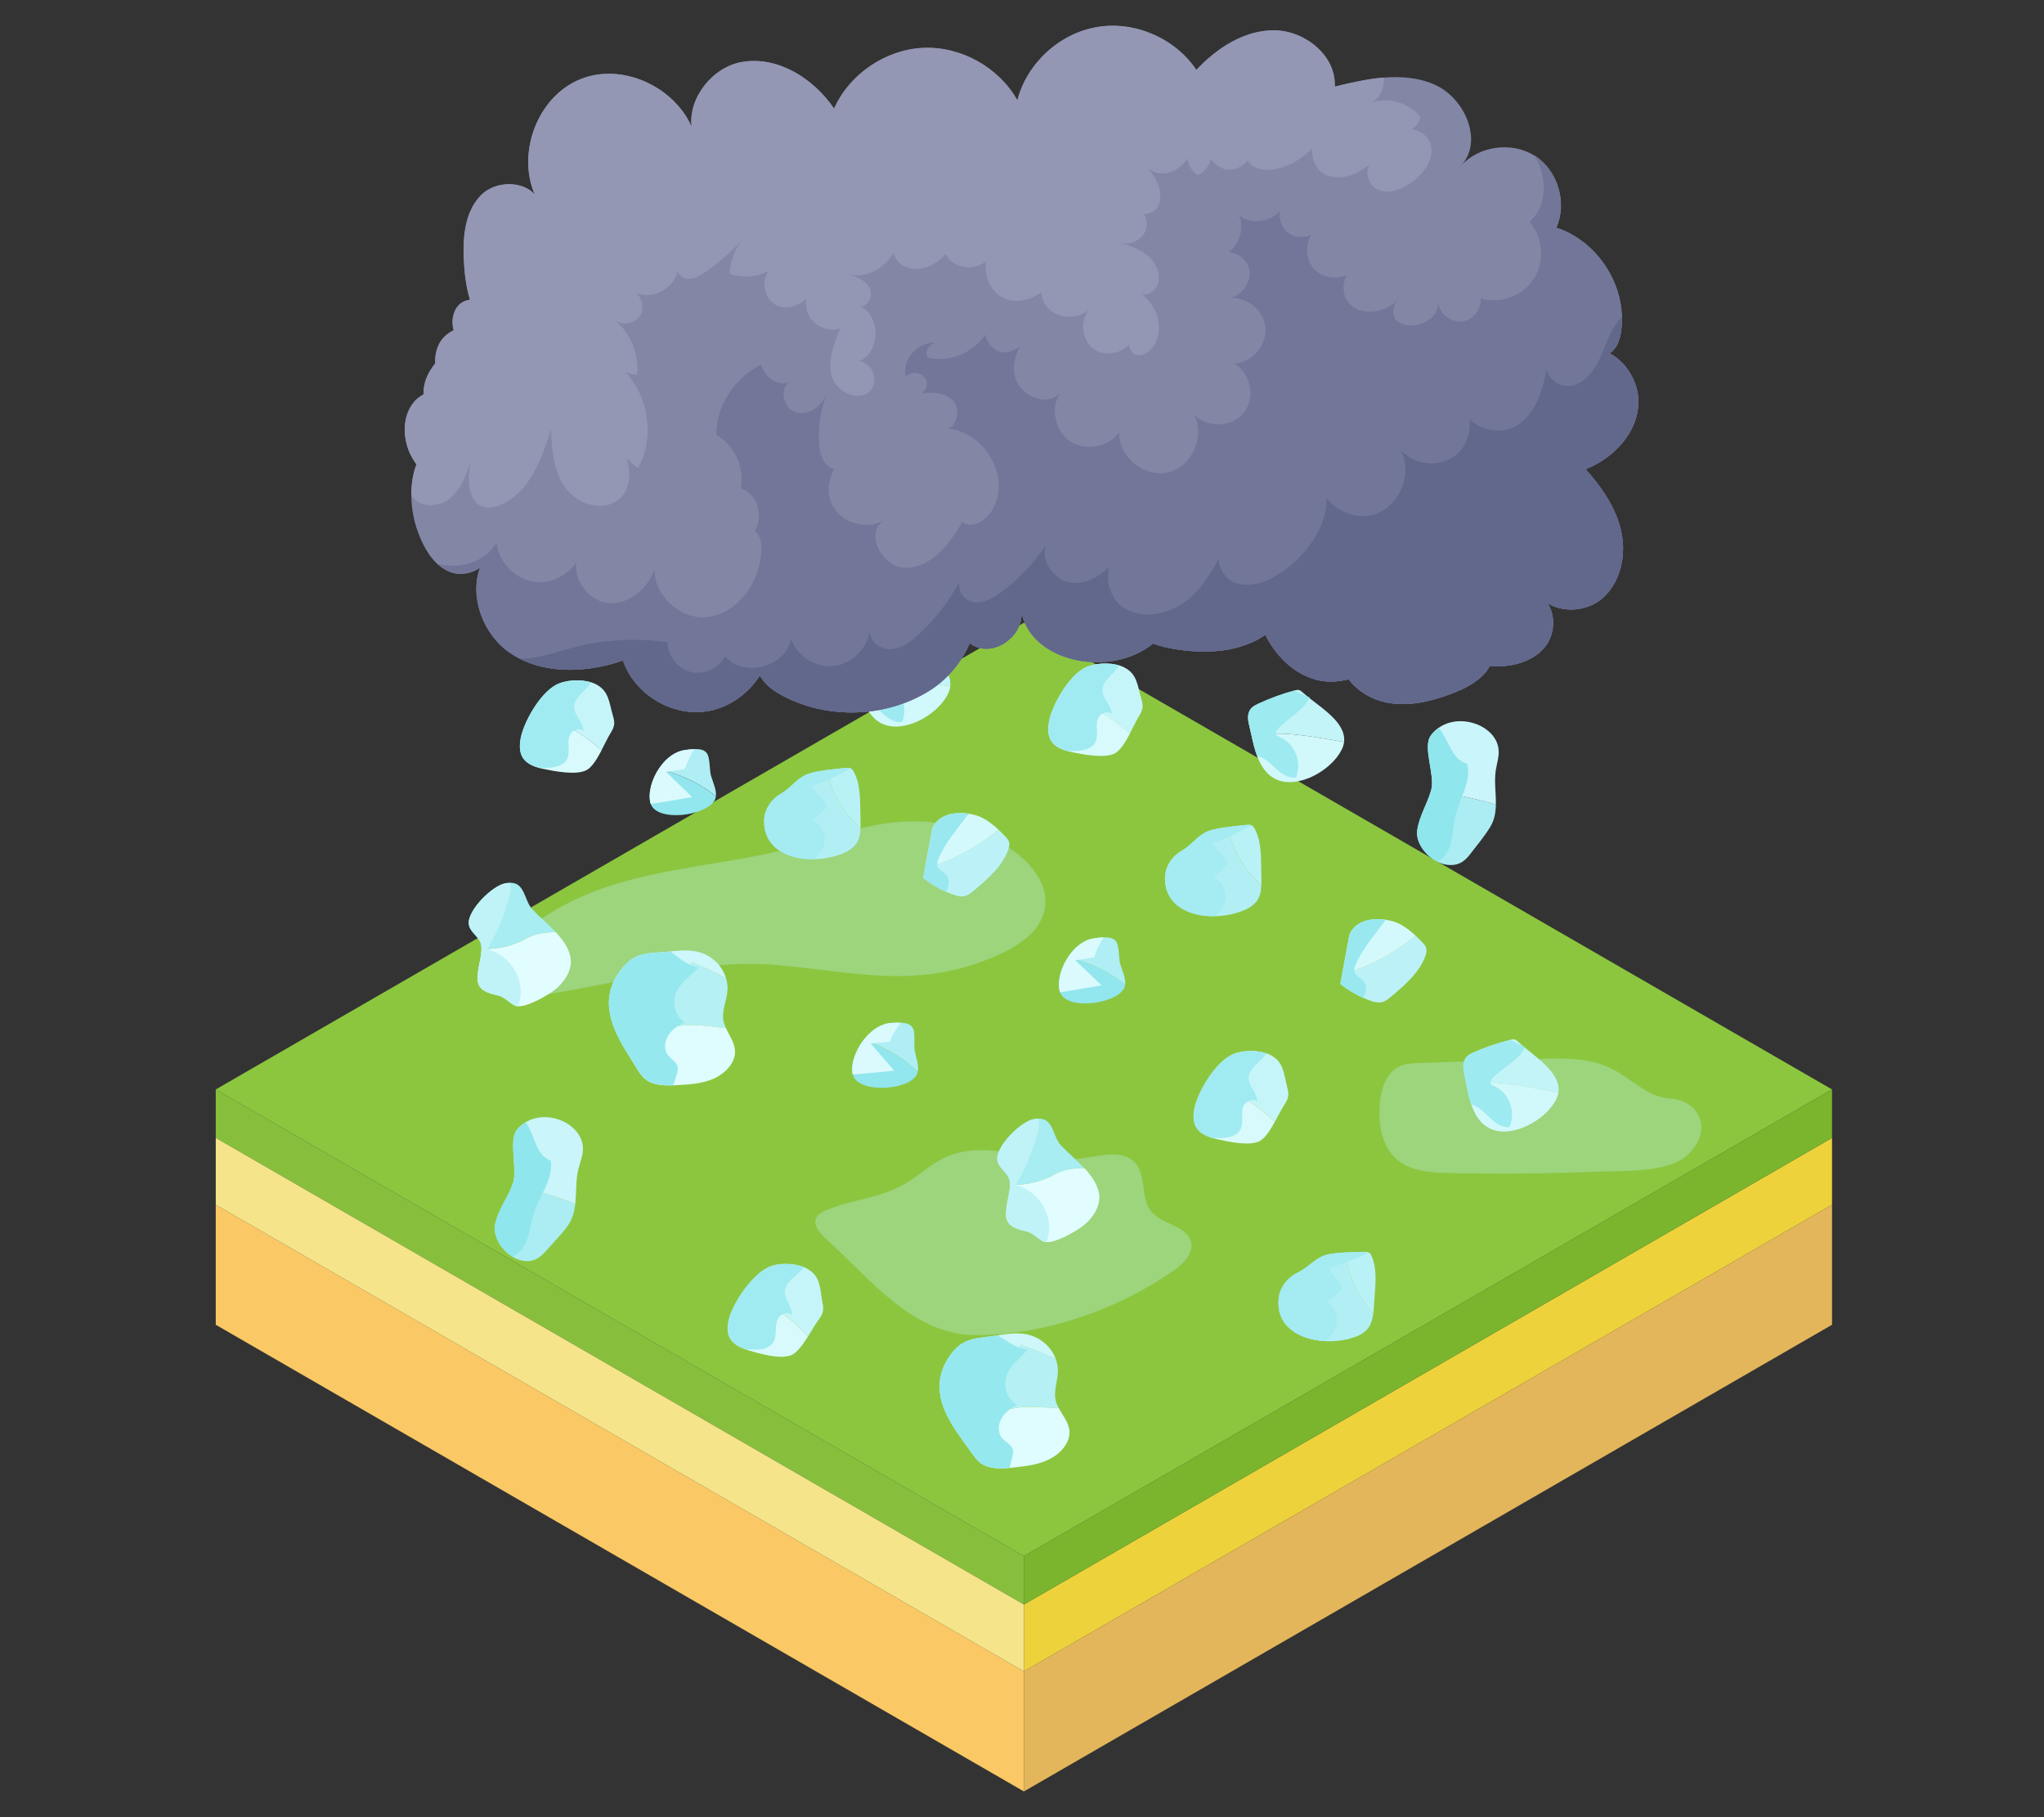 <?xml version="1.0" encoding="UTF-8"?>
<svg id="Layer_2" data-name="Layer 2" xmlns="http://www.w3.org/2000/svg" viewBox="0 0 540 480">
  <rect x="0" y="0" width="540" height="480" fill="#333333" stroke="none"/>
  <defs>
    <style>
      .cls-1 {
        fill: #8387a6;
      }

      .cls-1, .cls-2, .cls-3, .cls-4, .cls-5, .cls-6, .cls-7, .cls-8, .cls-9, .cls-10, .cls-11, .cls-12, .cls-13, .cls-14, .cls-15, .cls-16, .cls-17, .cls-18, .cls-19, .cls-20, .cls-21, .cls-22, .cls-23, .cls-24, .cls-25, .cls-26, .cls-27, .cls-28, .cls-29, .cls-30, .cls-31, .cls-32, .cls-33, .cls-34, .cls-35, .cls-36, .cls-37, .cls-38 {
        stroke-width: 0px;
      }

      .cls-2 {
        fill: #8fe6ed;
      }

      .cls-3 {
        fill: #dbfafe;
      }

      .cls-4 {
        fill: #d8fafd;
      }

      .cls-5 {
        fill: #9deaf0;
      }

      .cls-6 {
        fill: #8cc63f;
      }

      .cls-7 {
        fill: #62678c;
      }

      .cls-8 {
        fill: #e2fdff;
      }

      .cls-9 {
        fill: #92e6ee;
      }

      .cls-10 {
        fill: #fac864;
      }

      .cls-11 {
        fill: #b5f0f5;
      }

      .cls-12 {
        fill: #d4f9fc;
      }

      .cls-13 {
        fill: none;
      }

      .cls-14 {
        fill: #aeeef4;
      }

      .cls-15 {
        fill: #b2eff5;
      }

      .cls-16 {
        fill: #99e8ef;
      }

      .cls-17 {
        fill: #bff3f8;
      }

      .cls-18 {
        fill: #edd23b;
      }

      .cls-19 {
        fill: #d1f8fb;
      }

      .cls-20 {
        fill: #9397b3;
      }

      .cls-21 {
        fill: #a7edf2;
      }

      .cls-22 {
        fill: #f5e489;
      }

      .cls-23 {
        fill: #727799;
      }

      .cls-24 {
        fill: #dffcfe;
      }

      .cls-25 {
        fill: #b9f2f6;
      }

      .cls-26 {
        fill: #c6f5f9;
      }

      .cls-27 {
        fill: #a0ebf1;
      }

      .cls-28 {
        fill: #abedf3;
      }

      .cls-29 {
        fill: #a4ebf2;
      }

      .cls-30 {
        fill: #96e8ef;
      }

      .cls-31 {
        fill: #bcf2f7;
      }

      .cls-32 {
        fill: #c3f4f8;
      }

      .cls-33 {
        fill: #87bf3d;
      }

      .cls-34 {
        fill: #9cd57c;
      }

      .cls-35 {
        fill: #caf5fa;
      }

      .cls-36 {
        fill: #e3b65b;
      }

      .cls-37 {
        fill: #cdf7fb;
      }

      .cls-38 {
        fill: #7ab52d;
      }
    </style>
  </defs>
  <g id="Layer_2-2" data-name="Layer 2">
    <g>
      <rect class="cls-13" width="540" height="480"/>
      <g>
        <polygon class="cls-6" points="484 287.77 270.5 411.04 57 287.77 270.5 164.5 484 287.77"/>
        <path class="cls-34" d="m421.87,309.49c-13,.51-26.01.63-39.01.35-4.93-.1-10.31-.43-13.99-3.71-3.78-3.37-4.67-8.95-4.38-14,.24-4.11,1.54-8.78,5.3-10.48,1.57-.71,3.35-.79,5.08-.85,10.48-.36,20.96-.73,31.44-1.09,6.61-.23,13.55-.39,19.46,2.57,5.16,2.58,9.45,7.48,15.21,7.85,8.75.56,11.5,9.13,4.59,15.18-5.21,4.56-17.38,3.94-23.7,4.19Z"/>
        <path class="cls-34" d="m141.8,263.03c-4.26.58-9.92.33-11.15-3.79-.75-2.5.73-5.09,2.33-7.14,8.49-10.86,21.88-16.8,35.26-20.13,13.38-3.32,27.25-4.45,40.59-7.92,9.54-2.48,18.87-6.17,28.7-6.94,9.21-.72,18.61,1.22,26.78,5.53,6.78,3.58,13.31,10.44,11.61,17.91-1.29,5.66-6.8,9.24-12.08,11.63-21.26,9.58-37.79,4.46-59.42,2.66-19.71-1.64-42.95,5.48-62.62,8.18Z"/>
        <path class="cls-34" d="m218.06,327.08c-1.6-1.45-3.36-3.61-2.35-5.52.48-.91,1.47-1.42,2.41-1.82,6.62-2.82,14.17-3.24,20.46-6.74,3.91-2.18,7.15-5.47,11.23-7.32,11.11-5.05,24.09,1.94,36.19.28,4.84-.67,10.69-2.41,13.94,1.25,3.01,3.4,1.31,9.23,4.17,12.76,2.91,3.59,9.68,3.74,10.57,8.28.6,3.05-2.15,5.65-4.7,7.42-14.76,10.29-33.81,16.91-51.93,17-16.93.09-28.18-14.93-39.99-25.59Z"/>
        <polygon class="cls-18" points="270.5 423.83 270.5 441.49 484 318.22 484 300.57 270.5 423.83"/>
        <polygon class="cls-36" points="270.5 473.2 484 349.93 484 318.22 270.5 441.49 270.5 473.2"/>
        <polygon class="cls-38" points="484 300.57 484 287.77 270.5 411.04 270.5 423.83 484 300.57"/>
        <polygon class="cls-33" points="270.5 411.04 57 287.77 57 300.57 270.5 423.83 270.5 411.04"/>
        <polygon class="cls-10" points="57 318.22 57 349.93 270.5 473.2 270.5 441.49 57 318.22"/>
        <polygon class="cls-22" points="270.5 423.83 57 300.57 57 318.22 270.5 441.49 270.5 423.83"/>
        <path class="cls-28" d="m135.28,313.17c-1.33,3.42-3.64,6.42-4.45,10.04-.71,3.22,1.55,6.9,4.53,8.73.79.5,1.64.85,2.49,1.03,2.58.53,4.37-.29,6.15-2.28,1.84-2.04,4.35-4.63,5.98-6.9,1.28-1.78,1.77-3.76,2-5.81-5.4-2.11-10.99-3.73-16.7-4.81Z"/>
        <path class="cls-11" d="m191.79,271.59c-.35-.78-.64-1.58-.74-2.43-.26-2.3.81-4.66,1.1-7.01.15-1.26.03-2.51-.32-3.69-2.97-1.56-5.96-3.13-9.1-4.27-3.41,9.9-12.92,10.81-21.78,12.13.42,4.66,3,9.06,5.45,12.98,1.88-2.19,4.36-4.23,7.58-6.03,4.99-3.69,11.11-2.43,17.81-1.68Z"/>
        <path class="cls-24" d="m170.56,285.12c1.92,1.48,4.62,1.65,7.3,1.57.45-.03.91-.04,1.36-.07,3.17-.17,6.42-.4,9.37-1.72,2.95-1.32,5.55-4.04,5.6-6.98.03-2.33-1.45-4.25-2.4-6.34-6.7-.75-12.82-2.01-17.81,1.68-3.22,1.8-5.69,3.83-7.58,6.03.61.97,1.21,1.93,1.77,2.83.66,1.08,1.35,2.19,2.39,3Z"/>
        <path class="cls-37" d="m182.73,254.18c3.14,1.15,6.13,2.71,9.1,4.27-1.02-3.5-4.03-6.36-7.88-7.12-2.21-.45-4.58-.26-6.89-.02-.12.02-.25.03-.37.05-5.04.52-8.47-.08-11.99,3.99-.36.43-.71.85-1.03,1.29-1.79,2.47-2.76,5.17-2.81,8.11,0,.52.05,1.03.1,1.55,8.86-1.32,18.37-2.22,21.78-12.13Z"/>
        <path class="cls-15" d="m333.23,233.9c-4.5-4.33-7.53-8.92-8.81-15.46-2.05.28-4.1.64-5.33,1.14-.15.06-.28.14-.42.21,0,.03.02.06.03.09,0-.03-.02-.06-.03-.09-2.49,1.18-3.8,3.38-6.6,5.01-2.47,1.42-4.14,4.05-4.28,6.65-.37,7.6,6.35,10.74,13.25,10.56,2.14-.03,4.29-.41,6.26-1.06,4.69-1.56,5.77-3.7,5.92-7.04Z"/>
        <path class="cls-25" d="m331.39,218.79c-.18-.33-.42-.67-.79-.82t-.04,0c-.33-.14-.77-.12-1.14-.08-1.28.13-3.14.3-4.99.55,1.29,6.54,4.31,11.14,8.81,15.46.04-.8.02-1.66-.01-2.61-.14-4.09.23-8.92-1.83-12.5Z"/>
        <path class="cls-8" d="m266.81,313.01c0,1.88-.67,4.13-.89,5.81-.17,1.33-.32,2.73.3,3.85.93,1.66,3.15,2.14,5.14,2.63,1.85.44,3.37,2.59,4.88,2.79.06,0,.12.02.21.01,2.51.17,7.3-2.6,9.21-3.95,3.07-2.19,5.35-5.79,4.66-9.08-.51-2.46-2.03-4.57-3.85-6.52-3.14-.08-6.11.48-8.81,2.19-4.32,2.02-7.73,2.25-10.85,2.26Z"/>
        <path class="cls-21" d="m276.42,296.02c-.56-.39-1.28-.54-2-.53-.41,0-.81.04-1.22.1-3.6.65-9.82,7.01-9.75,10.5.06,2.35,2.6,3.42,3.19,5.44.13.45.17.95.17,1.48,3.12-.01,6.53-.24,10.85-2.26,2.71-1.71,5.68-2.28,8.81-2.19-2.04-2.19-4.45-4.16-6.27-6.12-1.62-1.75-1.85-5.11-3.79-6.41Z"/>
        <path class="cls-31" d="m354.57,257.33c-.16.86-.32,1.72-.48,2.57,1.83,1.46,3.85,2.7,6.05,3.67.66.29,1.37.56,2.06.81.85.29,1.78.55,2.71.37,1.06-.19,1.93-.92,2.75-1.61,3.64-3.07,7.42-6.39,8.92-10.64.24-.69.4-1.42.22-2.08-.17-.53-.53-.97-.93-1.37-.58-.64-1.19-1.25-1.82-1.85-5.53,4.4-12.53,8.37-19.48,10.12Z"/>
        <path class="cls-12" d="m369.63,244c-.96-.49-2.2-.85-3.56-1.05-3.49-.55-7.7.16-9.36,3.51-.22.44-.29.9-.38,1.36-.59,3.17-1.18,6.34-1.77,9.51,6.95-1.74,13.95-5.72,19.48-10.12-1.32-1.25-2.75-2.38-4.41-3.22Z"/>
        <path class="cls-9" d="m282.53,252.32c-2.11,2.93-3.22,6.67-2.61,9.39.03.13.07.25.14.39,1.69,4.79,14.44,3.23,16.85-.94.2-.35.29-.74.34-1.14-3.86-2.99-8.34-5.33-13.35-6.69-.8-.1-1.22-.46-1.37-1Z"/>
        <path class="cls-14" d="m291.54,247.61c-.69.01-1.53.09-2.52.25-.92.13-1.79.45-2.62.89-1.5.81-2.81,2.09-3.87,3.57.15.54.56.9,1.37,1,5,1.36,9.48,3.7,13.35,6.69.23-2.05-1.31-4.58-1.48-6.34-.41-4.12-.09-6.18-4.22-6.06Z"/>
        <path class="cls-4" d="m276.95,192.62c-.02,3.16,1.71,4.88,5.17,5.8.34.1.69.17,1.08.26,2.79.58,8.83,1.8,11.49.22,1.41-.84,2.69-2.98,3.81-5.11-2.58-2.34-5.27-4.32-7.91-5.8-4.26-1.65-8.93.86-13.62,4.63Z"/>
        <path class="cls-26" d="m301.8,187.19c.19-.92-.06-1.83-.32-2.7-1.03-3.65-1.08-6.56-4.62-8.27-.35-.17-.72-.32-1.12-.43-2.8-.87-6.86-.67-9.4.75-4.2,2.37-8.26,9.56-9.16,13.84-.17.83-.23,1.56-.24,2.25,4.7-3.77,9.36-6.28,13.62-4.63,2.65,1.48,5.33,3.46,7.91,5.8.87-1.65,1.63-3.3,2.27-4.34.44-.72.9-1.46,1.04-2.26Z"/>
        <path class="cls-19" d="m330.64,194.34c.38,1.73.81,3.56,1.45,5.29,1,2.72,2.55,5.15,5.24,6.31,5.77,2.47,14.41-2.48,17.12-7.9.35-.71.56-1.39.64-2.06-7.97-1.29-16.01-3.12-24.44-1.64Z"/>
        <path class="cls-32" d="m345.94,184.38c-.18-.15-.34-.27-.51-.39-.46-.39-.89-.75-1.3-1.11-.28-.26-.6-.53-1.01-.62-.39-.07-.81.04-1.22.15-.02,0-.05.01-.07.03-3.21.86-6.35,2.03-9.38,3.43-.66.32-1.35.65-1.85,1.18-1.17,1.24-.96,3.05-.58,4.55.21.85.41,1.79.62,2.74,8.43-1.48,16.48.35,24.44,1.64.57-4.71-5.13-8.45-9.15-11.59Z"/>
        <path class="cls-35" d="m151.98,317.99c.33-2.97.09-6.1.79-9.05.44-1.79,1.22-3.55,1.24-5.33.04-1.96-.76-3.72-2.07-5.13-3.04-3.26-8.81-4.63-13.07-2.04-.8.48-1.56,1.09-2.22,1.87-2.45,2.87.16,10.48-1.15,14.29-.07.19-.15.38-.23.57,5.71,1.09,11.31,2.7,16.7,4.81Z"/>
        <path class="cls-2" d="m141.01,320.55c-1.12,3.57-1.11,7.68-4.02,10.35-.47.42-1.02.81-1.63,1.04-2.99-1.83-5.24-5.51-4.53-8.73.85-3.82,3.39-6.94,4.68-10.61,1.31-3.81-1.31-11.42,1.15-14.29.66-.78,1.42-1.39,2.22-1.87,2.44,3.34,2.51,8.63,6.58,10.15.86,4.64-2.96,9.23-4.45,13.96Z"/>
        <path class="cls-30" d="m177.86,286.69c-2.68.08-5.38-.09-7.3-1.57-1.04-.81-1.73-1.92-2.39-3-3.06-4.98-7.44-10.96-7.32-17.36.05-2.94,1.02-5.65,2.81-8.11.32-.43.67-.86,1.03-1.29,3.52-4.07,6.95-3.47,11.99-3.99.12-.02.25-.03.37-.05,2.39,1.64,4.54,3.81,7.56,4.18-1.79,2.01-4.23,3.56-5.55,5.84-1.75,3.04-.93,6.96,1.87,8.75-1.83.72-3.51,1.94-4.47,3.57-.95,1.62-1.06,3.65-.02,5.04.84,1.12,2.37,1.82,2.62,3.21.11.69-.12,1.42-.34,2.13-.3.88-.58,1.76-.86,2.64Z"/>
        <path class="cls-16" d="m360.21,259.15c.96,1.16.82,2.95-.03,4.35,0,.02-.04.06-.04.08-2.19-.97-4.21-2.21-6.05-3.67.75-4.01,1.5-8.05,2.25-12.08.09-.46.17-.92.38-1.36,1.66-3.35,5.87-4.06,9.36-3.51-2.79,3.92-6.17,7.57-7.92,11.89-.23.56-.42,1.17-.33,1.74.23,1.15,1.61,1.68,2.38,2.57Z"/>
        <path class="cls-29" d="m323.27,239.16c-.5,1.06-1.3,2-2.22,2.84-6.91.18-13.63-2.96-13.25-10.56.13-2.6,1.81-5.23,4.28-6.65,2.96-1.73,4.24-4.1,7.02-5.22,2.35-.95,7.63-1.42,10.32-1.69.38-.03.81-.06,1.14.08-3.25,2.02-6.78,3.63-10.43,4.76,1.26,1.45,2.51,2.9,3.78,4.37.24.26.48.57.41.93-.06.32-.32.57-.57.81-1.05.99-2.11,1.98-3.16,2.97,2.75,1.17,3.99,4.56,2.67,7.35Z"/>
        <path class="cls-5" d="m342.38,205.4c-4.3.45-6.25-4.76-10.29-5.77-.99-2.68-1.48-5.63-2.07-8.03-.38-1.5-.6-3.31.58-4.55.5-.53,1.18-.85,1.85-1.18,3.02-1.39,6.17-2.57,9.38-3.43,1.22.48,2.42,1,3.6,1.54.19.09.39.17.58.26,0,.04-.05.1-.08.13-1.62,3.37-5.63,5.25-8.26,8.11-.42.46-.83,1.08-.57,1.58.16.31.54.44.87.58,4.08,1.71,6.08,6.56,4.41,10.74Z"/>
        <path class="cls-3" d="m291,260.27c-2.59.45-5.19.89-7.78,1.34-1.04.17-2.09.35-3.16.48-.07-.13-.11-.26-.14-.39-.92-4.08,1.99-10.54,6.48-12.95.82-.45,1.7-.76,2.62-.89.99-.16,1.83-.24,2.52-.25-1.06,1.66-1.9,3.44-2.46,5.25-1.66.26-3.34.51-5,.77,2.31,2.22,4.61,4.43,6.92,6.65Z"/>
        <path class="cls-17" d="m276.45,328.11c-.09,0-.15,0-.21-.01-1.5-.21-3.03-2.35-4.88-2.79-1.99-.49-4.21-.97-5.14-2.63-.62-1.12-.47-2.52-.3-3.85.27-2.16,1.3-5.25.72-7.29-.59-2.02-3.13-3.09-3.19-5.44-.07-3.49,6.15-9.85,9.75-10.5.41-.06.81-.1,1.22-.1.3,1.2.01,2.53-.31,3.78-1.24,4.73-3.18,9.37-5.75,13.73,5.56,1.5,9.31,6.8,8.77,12.35-.11.93-.3,1.87-.68,2.76Z"/>
        <path class="cls-27" d="m290.4,189.27c-.74,1.07-.69,2.41-.61,3.62.07,1.19.1,2.53-.66,3.59-1.05,1.44-3.13,1.81-4.94,1.89-.7.03-1.39.05-2.08.04-4.2-1.13-5.9-3.39-4.93-8.05.9-4.28,4.96-11.47,9.16-13.84,2.53-1.41,6.59-1.61,9.4-.75-1.18,2.12-4.06,3.65-4.44,6-.4,2.55,2.44,4.38,2.41,6.91-.66-.98-2.55-.49-3.32.58Z"/>
        <path class="cls-28" d="m377.97,209.08c-1.03,3.48-3.07,6.63-3.56,10.27-.42,3.24,2.18,6.7,5.35,8.27.84.43,1.72.71,2.6.82,2.64.32,4.36-.63,5.97-2.73,1.66-2.16,3.95-4.91,5.38-7.29,1.13-1.86,1.44-3.85,1.48-5.9-5.61-1.66-11.39-2.81-17.22-3.44Z"/>
        <path class="cls-11" d="m279.73,371.98c-.41-.75-.75-1.53-.9-2.37-.41-2.26.51-4.67.64-7.02.07-1.26-.14-2.49-.56-3.64-3.08-1.39-6.19-2.77-9.42-3.73-2.77,10.02-12.27,11.45-21.08,13.26.73,4.6,3.6,8.82,6.32,12.57,1.75-2.28,4.11-4.44,7.22-6.41,4.78-3.94,10.99-3.04,17.78-2.67Z"/>
        <path class="cls-24" d="m259.29,386.61c2.03,1.36,4.75,1.38,7.43,1.14.45-.06.91-.09,1.36-.14,3.17-.34,6.42-.76,9.3-2.23,2.88-1.48,5.31-4.32,5.17-7.24-.12-2.31-1.73-4.14-2.82-6.16-6.78-.37-13-1.27-17.78,2.67-3.11,1.97-5.47,4.12-7.22,6.41.67.93,1.34,1.84,1.96,2.71.73,1.04,1.5,2.1,2.59,2.84Z"/>
        <path class="cls-37" d="m269.5,355.23c3.23.96,6.33,2.34,9.42,3.73-1.25-3.41-4.46-6.08-8.38-6.62-2.25-.32-4.61,0-6.92.37-.11.02-.25.04-.37.07-5.03.8-8.51.4-11.78,4.63-.34.44-.66.89-.95,1.34-1.64,2.55-2.44,5.29-2.29,8.21.02.52.12,1.02.2,1.53,8.81-1.81,18.31-3.24,21.08-13.26Z"/>
        <path class="cls-15" d="m227.33,218.85c-4.5-4.33-7.53-8.92-8.81-15.46-2.05.27-4.1.64-5.33,1.14-.15.06-.28.14-.42.21,0,.03.02.06.03.09,0-.03-.02-.06-.03-.09-2.49,1.18-3.8,3.38-6.6,5.01-2.47,1.42-4.14,4.05-4.28,6.65-.37,7.6,6.35,10.74,13.25,10.56,2.14-.03,4.29-.41,6.26-1.06,4.69-1.56,5.77-3.7,5.92-7.04Z"/>
        <path class="cls-25" d="m225.48,203.74c-.18-.33-.42-.67-.79-.82t-.04,0c-.33-.14-.77-.12-1.14-.08-1.28.13-3.14.3-4.99.55,1.29,6.54,4.31,11.14,8.81,15.46.04-.8.02-1.66-.01-2.61-.14-4.09.23-8.92-1.83-12.5Z"/>
        <path class="cls-8" d="m127.19,250.71c0,1.88-.67,4.13-.89,5.81-.17,1.33-.32,2.73.3,3.85.93,1.66,3.15,2.14,5.14,2.63,1.85.44,3.38,2.59,4.88,2.79.06,0,.12.02.21.01,2.51.17,7.3-2.6,9.21-3.95,3.07-2.19,5.35-5.79,4.66-9.08-.51-2.46-2.03-4.57-3.85-6.52-3.14-.08-6.11.48-8.81,2.19-4.32,2.02-7.73,2.25-10.85,2.26Z"/>
        <path class="cls-21" d="m136.8,233.72c-.56-.39-1.28-.54-2-.53-.41,0-.81.04-1.22.1-3.6.65-9.82,7.01-9.75,10.49.06,2.35,2.6,3.42,3.19,5.44.13.45.17.95.17,1.48,3.12-.01,6.53-.24,10.85-2.26,2.71-1.71,5.68-2.28,8.81-2.19-2.04-2.19-4.45-4.16-6.27-6.12-1.62-1.75-1.85-5.11-3.79-6.41Z"/>
        <path class="cls-31" d="m244.35,229.31c-.16.86-.32,1.72-.48,2.57,1.83,1.46,3.85,2.7,6.05,3.67.66.29,1.37.56,2.06.81.85.29,1.78.55,2.71.37,1.06-.19,1.93-.92,2.75-1.61,3.64-3.07,7.42-6.39,8.92-10.64.24-.69.4-1.42.22-2.08-.17-.53-.53-.97-.93-1.37-.58-.64-1.19-1.25-1.82-1.85-5.53,4.4-12.53,8.37-19.48,10.11Z"/>
        <path class="cls-12" d="m259.41,215.97c-.96-.49-2.2-.85-3.56-1.05-3.49-.55-7.7.16-9.36,3.51-.22.44-.29.9-.38,1.36-.59,3.17-1.18,6.34-1.77,9.51,6.95-1.74,13.95-5.72,19.48-10.11-1.32-1.25-2.75-2.38-4.41-3.22Z"/>
        <path class="cls-9" d="m174.4,202.59c-2.11,2.93-3.22,6.67-2.61,9.39.03.13.07.25.14.39,1.69,4.79,14.44,3.23,16.85-.94.2-.35.29-.74.34-1.14-3.86-2.99-8.34-5.33-13.35-6.69-.8-.1-1.22-.46-1.37-1Z"/>
        <path class="cls-14" d="m183.42,197.87c-.69.01-1.53.09-2.52.25-.92.13-1.79.45-2.62.89-1.5.81-2.81,2.09-3.87,3.57.15.54.56.9,1.37,1,5,1.36,9.48,3.7,13.35,6.69.23-2.05-1.31-4.58-1.48-6.34-.41-4.12-.09-6.18-4.22-6.06Z"/>
        <path class="cls-4" d="m137.36,197.06c-.02,3.16,1.71,4.88,5.17,5.8.34.1.69.17,1.08.26,2.79.58,8.83,1.8,11.49.22,1.41-.84,2.69-2.98,3.81-5.11-2.58-2.34-5.27-4.32-7.91-5.8-4.26-1.65-8.93.86-13.62,4.63Z"/>
        <path class="cls-26" d="m162.21,191.63c.19-.92-.06-1.83-.32-2.7-1.03-3.65-1.08-6.56-4.62-8.27-.35-.17-.72-.32-1.12-.43-2.8-.87-6.86-.67-9.4.75-4.2,2.37-8.26,9.56-9.16,13.84-.17.83-.23,1.56-.24,2.25,4.7-3.77,9.36-6.28,13.62-4.63,2.65,1.48,5.33,3.46,7.91,5.8.87-1.65,1.63-3.3,2.27-4.34.44-.72.9-1.46,1.04-2.26Z"/>
        <path class="cls-19" d="m226.6,179.67c.38,1.73.81,3.56,1.45,5.29,1,2.72,2.55,5.15,5.24,6.31,5.77,2.47,14.4-2.48,17.12-7.9.35-.71.56-1.39.64-2.06-7.97-1.29-16.01-3.12-24.44-1.64Z"/>
        <path class="cls-32" d="m241.9,169.71c-.18-.15-.34-.27-.51-.39-.46-.39-.89-.75-1.3-1.11-.28-.26-.6-.53-1.01-.62-.39-.07-.81.04-1.22.15-.02,0-.05.01-.07.03-3.21.86-6.35,2.03-9.38,3.43-.66.32-1.35.65-1.85,1.18-1.17,1.24-.96,3.05-.58,4.55.21.85.41,1.79.62,2.74,8.43-1.48,16.48.35,24.44,1.64.57-4.72-5.13-8.45-9.15-11.59Z"/>
        <path class="cls-35" d="m395.19,212.52c.06-2.96-.47-6.04-.03-9.01.28-1.8.9-3.61.76-5.36-.14-1.94-1.1-3.62-2.55-4.9-3.35-2.98-9.28-3.88-13.32-.98-.76.54-1.47,1.2-2.06,2.03-2.2,3.03,1.12,10.34.15,14.21-.05.2-.12.39-.17.58,5.84.62,11.61,1.78,17.22,3.44Z"/>
        <path class="cls-2" d="m384.4,215.92c-.8,3.62-.41,7.67-3.09,10.54-.44.46-.95.88-1.54,1.15-3.17-1.57-5.77-5.03-5.35-8.27.51-3.84,2.78-7.13,3.73-10.85.97-3.86-2.36-11.18-.15-14.21.59-.82,1.3-1.49,2.06-2.03,2.76,3.11,3.31,8.33,7.54,9.51,1.28,4.52-2.13,9.36-3.2,14.15Z"/>
        <path class="cls-30" d="m266.72,387.75c-2.68.23-5.41.21-7.43-1.14-1.09-.74-1.86-1.8-2.59-2.84-3.4-4.77-8.19-10.45-8.49-16.81-.14-2.92.66-5.66,2.29-8.21.3-.45.62-.89.95-1.34,3.27-4.24,6.75-3.83,11.78-4.63.11-.02.25-.04.37-.07,2.51,1.49,4.8,3.52,7.87,3.72-1.66,2.09-4.01,3.77-5.2,6.1-1.56,3.12-.48,6.96,2.45,8.58-1.79.82-3.4,2.12-4.26,3.8-.85,1.66-.82,3.68.3,5,.92,1.06,2.5,1.67,2.84,3.04.16.68-.02,1.42-.2,2.13-.25.89-.47,1.78-.7,2.67Z"/>
        <path class="cls-16" d="m249.99,231.13c.96,1.16.82,2.95-.03,4.35,0,.02-.04.06-.04.08-2.19-.97-4.21-2.21-6.05-3.67.75-4.01,1.5-8.05,2.25-12.08.09-.46.17-.92.38-1.36,1.66-3.35,5.87-4.06,9.36-3.51-2.79,3.92-6.17,7.57-7.92,11.89-.23.56-.42,1.17-.33,1.74.23,1.15,1.61,1.68,2.38,2.57Z"/>
        <path class="cls-4" d="m192.28,350.15c-.31,3.17,1.25,5.03,4.58,6.24.33.13.67.22,1.04.35,2.7.8,8.56,2.5,11.33,1.13,1.47-.74,2.93-2.78,4.23-4.83-2.33-2.56-4.81-4.76-7.29-6.45-4.06-2-8.9.16-13.88,3.57Z"/>
        <path class="cls-26" d="m217.33,346.66c.27-.91.11-1.84-.07-2.74-.68-3.75-.47-6.67-3.8-8.68-.33-.19-.68-.37-1.07-.52-2.69-1.09-6.72-1.22-9.35,0-4.36,2.05-9.03,8.95-10.31,13.18-.25.82-.37,1.55-.44,2.24,4.98-3.42,9.82-5.57,13.88-3.57,2.48,1.7,4.95,3.9,7.29,6.45,1.01-1.59,1.92-3.19,2.64-4.18.5-.69,1.03-1.39,1.23-2.19Z"/>
        <path class="cls-27" d="m205.88,347.85c-.83,1.02-.9,2.36-.93,3.59-.04,1.21-.13,2.55-.98,3.56-1.17,1.36-3.26,1.57-5.05,1.5-.69-.02-1.38-.06-2.06-.12-4.05-1.47-5.52-3.87-4.14-8.48,1.28-4.23,5.95-11.13,10.31-13.18,2.63-1.22,6.66-1.1,9.35,0-1.36,2.04-4.35,3.35-4.93,5.68-.63,2.53,2.01,4.59,1.75,7.13-.56-1.04-2.48-.69-3.33.32Z"/>
        <path class="cls-29" d="m217.36,224.11c-.5,1.06-1.3,2-2.22,2.84-6.91.18-13.63-2.96-13.25-10.56.13-2.6,1.81-5.23,4.28-6.65,2.96-1.73,4.24-4.1,7.02-5.22,2.35-.95,7.63-1.42,10.32-1.69.38-.03.81-.06,1.14.08-3.25,2.02-6.78,3.63-10.43,4.76,1.26,1.45,2.51,2.9,3.78,4.37.24.26.48.57.41.93-.06.32-.32.57-.57.81-1.05.99-2.11,1.98-3.16,2.97,2.75,1.17,3.99,4.56,2.67,7.35Z"/>
        <path class="cls-5" d="m238.34,190.72c-4.3.45-6.25-4.76-10.29-5.77-.99-2.68-1.48-5.63-2.07-8.03-.38-1.5-.6-3.31.58-4.55.5-.53,1.18-.85,1.85-1.18,3.02-1.39,6.16-2.57,9.38-3.43,1.22.48,2.42,1,3.6,1.54.19.09.39.17.58.26-.01.04-.05.1-.08.13-1.62,3.37-5.63,5.25-8.26,8.11-.42.46-.83,1.08-.57,1.58.16.31.54.44.87.58,4.08,1.71,6.08,6.56,4.41,10.74Z"/>
        <path class="cls-3" d="m182.88,210.54c-2.59.45-5.19.89-7.78,1.34-1.04.17-2.09.35-3.16.48-.07-.13-.11-.26-.14-.39-.92-4.08,1.99-10.54,6.48-12.95.82-.45,1.7-.76,2.62-.89.99-.16,1.83-.24,2.52-.25-1.06,1.66-1.9,3.44-2.46,5.25-1.66.26-3.34.51-5,.77,2.31,2.22,4.61,4.43,6.92,6.65Z"/>
        <path class="cls-17" d="m136.83,265.81c-.09,0-.15,0-.21-.01-1.5-.21-3.03-2.35-4.88-2.79-1.99-.49-4.21-.97-5.14-2.63-.62-1.12-.47-2.52-.3-3.85.27-2.16,1.3-5.25.72-7.29-.59-2.02-3.13-3.09-3.19-5.44-.07-3.49,6.15-9.85,9.75-10.49.41-.06.81-.1,1.22-.1.3,1.2.01,2.53-.31,3.78-1.24,4.73-3.18,9.37-5.75,13.73,5.56,1.5,9.31,6.8,8.77,12.35-.11.93-.3,1.87-.68,2.76Z"/>
        <path class="cls-27" d="m150.82,193.72c-.74,1.07-.69,2.41-.61,3.62.07,1.19.1,2.53-.66,3.6-1.05,1.44-3.13,1.81-4.94,1.89-.7.03-1.39.05-2.08.04-4.2-1.13-5.9-3.39-4.93-8.05.9-4.28,4.96-11.47,9.16-13.84,2.53-1.41,6.59-1.61,9.4-.75-1.18,2.12-4.06,3.65-4.44,6-.4,2.55,2.44,4.38,2.41,6.91-.66-.98-2.55-.49-3.32.58Z"/>
        <path class="cls-15" d="m362.78,347.07c-4.05-4.7-6.62-9.56-7.29-16.23-2.05.11-4.11.32-5.37.72-.15.05-.29.12-.44.17,0,.03.01.06.02.09,0-.03-.01-.06-.02-.09-2.56.99-4.06,3.09-6.98,4.51-2.57,1.23-4.46,3.74-4.83,6.35-1.06,7.61,5.29,11.3,12.13,11.66,2.12.14,4.28-.08,6.28-.57,4.78-1.2,6.04-3.26,6.5-6.61Z"/>
        <path class="cls-25" d="m362.33,331.74c-.14-.34-.35-.7-.7-.88h-.04c-.31-.18-.75-.19-1.12-.18-1.28.03-3.13.06-4.98.16.67,6.68,3.24,11.53,7.29,16.23.11-.8.17-1.67.23-2.62.23-4.12,1.04-8.95-.67-12.7Z"/>
        <path class="cls-9" d="m228.61,274.17c-2.35,2.77-3.79,6.45-3.43,9.23.02.13.04.26.1.4,1.23,4.95,13.97,4.39,16.73.39.23-.34.36-.72.44-1.12-3.54-3.31-7.76-6.01-12.58-7.77-.79-.17-1.16-.56-1.26-1.11Z"/>
        <path class="cls-14" d="m237.95,270.15c-.69-.04-1.52-.03-2.51.05-.92.06-1.81.31-2.67.69-1.56.69-2.96,1.88-4.15,3.28.1.55.48.95,1.26,1.11,4.82,1.76,9.03,4.46,12.58,7.77.41-2.04-.88-4.7-.89-6.49-.03-4.17.48-6.22-3.62-6.42Z"/>
        <path class="cls-4" d="m315.35,294.66c-.1,3.17,1.58,4.92,5,5.93.34.11.68.19,1.07.29,2.77.64,8.75,2,11.45.48,1.43-.81,2.76-2.92,3.93-5.03-2.51-2.4-5.14-4.45-7.74-5.99-4.21-1.75-8.93.66-13.71,4.33Z"/>
        <path class="cls-26" d="m340.27,289.79c.21-.91-.01-1.83-.24-2.71-.93-3.68-.9-6.59-4.39-8.4-.34-.18-.71-.33-1.11-.46-2.77-.93-6.83-.83-9.39.53-4.25,2.28-8.49,9.39-9.5,13.66-.19.83-.27,1.56-.29,2.24,4.78-3.67,9.5-6.08,13.71-4.33,2.6,1.54,5.23,3.59,7.74,5.99.91-1.64,1.72-3.27,2.38-4.3.46-.71.94-1.44,1.1-2.24Z"/>
        <path class="cls-19" d="m387.38,286.38c.34,1.74.71,3.58,1.3,5.33.93,2.75,2.41,5.22,5.06,6.44,5.69,2.61,14.43-2.16,17.28-7.53.37-.7.59-1.38.69-2.05-7.91-1.47-15.88-3.49-24.33-2.2Z"/>
        <path class="cls-32" d="m402.89,276.75c-.18-.15-.33-.28-.49-.4-.45-.4-.87-.77-1.27-1.14-.27-.27-.59-.54-.99-.64-.39-.08-.81.02-1.22.12-.02,0-.05.01-.07.03-3.23.79-6.39,1.89-9.44,3.22-.67.31-1.36.62-1.87,1.14-1.2,1.22-1.03,3.03-.7,4.54.18.86.36,1.8.55,2.76,8.45-1.29,16.42.72,24.33,2.2.69-4.71-4.9-8.59-8.82-11.83Z"/>
        <path class="cls-29" d="m352.45,351.56c-.59,1.03-1.47,1.91-2.46,2.68-6.84-.36-13.19-4.05-12.13-11.66.37-2.6,2.26-5.11,4.83-6.35,3.08-1.5,4.56-3.79,7.41-4.69,2.41-.77,7.66-.82,10.36-.88.37,0,.81,0,1.12.17-3.39,1.77-7.03,3.12-10.74,3.96,1.11,1.55,2.22,3.11,3.34,4.69.21.27.42.61.32.97-.09.32-.36.55-.64.77-1.12.91-2.27,1.82-3.39,2.74,2.61,1.39,3.53,4.89,1.96,7.6Z"/>
        <path class="cls-5" d="m398.79,297.72c-4.3.36-6.11-4.91-10.11-6.01-.92-2.71-1.33-5.67-1.85-8.09-.34-1.51-.51-3.33.7-4.54.51-.52,1.2-.83,1.87-1.14,3.05-1.33,6.22-2.43,9.44-3.22,1.2.51,2.39,1.06,3.55,1.63.19.09.38.18.57.27-.01.04-.05.1-.08.13-1.71,3.34-5.75,5.14-8.45,7.93-.43.45-.86,1.06-.61,1.57.15.31.52.45.85.6,4.03,1.8,5.89,6.71,4.11,10.86Z"/>
        <path class="cls-3" d="m236.26,282.83c-2.6.24-5.2.49-7.81.73-1.04.09-2.1.18-3.17.23-.06-.14-.08-.27-.1-.4-.54-4.18,2.93-10.43,7.58-12.5.85-.38,1.75-.63,2.67-.69.99-.08,1.83-.09,2.51-.05-1.2,1.59-2.19,3.3-2.91,5.08-1.66.13-3.35.25-5.01.38,2.08,2.41,4.15,4.81,6.23,7.22Z"/>
        <path class="cls-27" d="m328.85,291.62c-.77,1.06-.75,2.4-.7,3.62.04,1.2.03,2.53-.76,3.59-1.09,1.42-3.17,1.74-4.97,1.78-.7.02-1.39.02-2.08,0-4.16-1.23-5.8-3.53-4.71-8.18,1.01-4.27,5.25-11.38,9.5-13.66,2.56-1.36,6.62-1.47,9.39-.53-1.23,2.1-4.15,3.57-4.58,5.91-.47,2.54,2.32,4.44,2.22,6.98-.63-1-2.53-.55-3.32.51Z"/>
        <g>
          <path class="cls-1" d="m418.88,123.92c4.3,4.77,8.09,10.28,9.44,16.54,1.35,6.27-.18,13.45-5.06,17.64-3.94,3.35-10.13,3.86-14.43,1.24,2.26,3.32,1.93,8.49-.8,11.7-3.43,4.04-9.18,5.28-14.5,4.96-.22.4-.47.8-.73,1.17-2.26,2.99-5.83,4.74-9.36,6.08-5.54,2.11-11.62,3.5-17.42,2.26-3.83-.84-7.43-3.02-9.73-6.08-3.24.84-6.7.87-9.8-.26-5.47-1.93-9.55-6.27-12.21-11.48-1.17.8-2.37,1.49-3.64,2.04-6.27,2.73-13.41,2.81-20.15,1.75-1.97-.33-3.97-.77-5.87-1.49-1.42,1.17-3.1,2.15-4.77,2.88-11.4,5.1-28.31.47-30.13-11.91,1.2,6.08-5.79,12.1-11.62,9.98-.69-.25-1.35-.62-1.93-1.06-2.04,5.07-6.05,9.73-10.75,12.64-11.55,7.14-26.96,7.58-38.95,1.09-2.3-1.24-4.52-2.92-5.72-5.17-3.28,5.1-8.74,8.89-14.79,9.55-9.07,1.02-18.44-4.92-21.39-13.52-9.73,3.35-21.21,3.79-29.73-1.93-7.18-4.81-10.89-14.83-8.02-22.59-2.19,1.6-5.47,2.15-8.09,1.06-1.2-.51-2.22-1.2-3.17-2.04-2.4-2.19-4.01-5.32-5.14-8.45-1.13-3.02-1.75-6.45-1.75-9.8,0-2.81.4-5.58,1.35-8.02-.62-.87-1.17-1.79-1.64-2.73-2.08-4.45-2.11-10.17,1.09-13.88.66-.77,1.49-1.38,2.4-1.86,0-1.2.15-2.4.51-3.57.55-1.71,1.46-3.28,2.59-4.63-.11-2.4.47-4.77,2.04-6.67.8-.91,1.79-1.6,2.84-2.11-.8-2.81,0-6.34,2.73-7.62.51-.22,1.02-.33,1.57-.44-.87-2.95-1.35-6.08-1.53-9.07-.44-6.49-.15-13.74,4.34-18.44,3.75-3.94,11.15-4.01,14.32-.26-4.81-11.11.77-26.02,12.17-30.53,10.93-4.34,24.56,1.97,29.26,12.57-.91-7.54,5.5-15.78,13.41-17.09,9.44-1.57,18.84,4.41,24.23,12.32,4.08-9.11,13.55-15.56,23.54-16.03,9.98-.44,20,5.14,24.89,13.85,2.51-9.77,11.11-17.67,21.06-19.35,9.91-1.68,20.62,2.95,26.23,11.33,5.47-5.87,12.86-10.64,20.88-10.46,8.05.22,16.11,6.85,15.67,14.87,4.19-1.02,8.6-2.04,12.93-2.4,4.55-.36,9.04-.04,13.23,1.75,8.2,3.46,13.26,15.05,7.18,21.53,4.77-5.28,13.45-6.45,19.46-2.66.04,0,.11.04.15.07,6.01,3.9,8.53,12.39,5.61,18.95,11,3.57,18.58,15.49,17.16,26.96-.26,2.26-.95,4.63-2.77,6.01-.11.07-.22.15-.33.22,4.85,2.51,8.09,8.42,7.58,14.06-.73,7.54-6.85,13.77-13.92,16.54Z"/>
          <path class="cls-23" d="m418.88,123.92c4.3,4.77,8.09,10.28,9.44,16.54,1.35,6.27-.18,13.45-5.06,17.64-3.94,3.35-10.13,3.86-14.43,1.24,2.26,3.32,1.93,8.49-.8,11.7-3.43,4.04-9.18,5.28-14.5,4.96-.22.4-.47.8-.73,1.17-2.26,2.99-5.83,4.74-9.36,6.08-5.54,2.11-11.62,3.5-17.42,2.26-3.83-.84-7.43-3.02-9.73-6.08-3.24.84-6.7.87-9.8-.26-5.47-1.93-9.55-6.27-12.21-11.48-1.17.8-2.37,1.49-3.64,2.04-6.27,2.73-13.41,2.81-20.15,1.75-1.97-.33-3.97-.77-5.87-1.49-1.42,1.17-3.1,2.15-4.77,2.88-11.4,5.1-28.31.47-30.13-11.91,1.2,6.08-5.79,12.1-11.62,9.98-.69-.25-1.35-.62-1.93-1.06-2.04,5.07-6.05,9.73-10.75,12.64-11.55,7.14-26.96,7.58-38.95,1.09-2.3-1.24-4.52-2.92-5.72-5.17-3.28,5.1-8.74,8.89-14.79,9.55-9.07,1.02-18.44-4.92-21.39-13.52-8.78,3.02-18.98,3.68-27.15-.44-.91-.44-1.75-.95-2.59-1.49-7.18-4.81-10.89-14.83-8.02-22.59-2.19,1.6-5.47,2.15-8.09,1.06-1.2-.51-2.22-1.2-3.17-2.04,6.05,1.31,12.53-.29,15.63-5.65.51,5.39,5.28,10.06,10.71,10.42,4.04.29,8.05-1.86,10.35-5.17-.62,4.74,3.39,10.35,8.56,10.71,5.36.4,10.17-3.68,12.13-8.74-.18,6.67,6.92,13.3,13.99,12.42,8.34-1.02,14.25-9.76,14.21-18.15,0-1.68-.4-3.64-1.71-4.52,1.38-2.48,1.49-5.76,0-8.2-.84-1.42-2.15-2.48-3.68-3.1,1.02-5.39-1.64-11.37-6.49-14.1-.07-7.76,4.88-15.16,11.81-18.58.91,3.13,4.41,5.98,7.47,4.63-2.77,1.75-1.49,7.18,1.89,8.02,3.24.8,6.45-1.57,7.94-4.59-1.57,4.01-2.26,8.38-1.97,12.68.15,2.48.84,5.25,2.99,6.45.33.22.73.29,1.09.29-1.79,2.95-2.11,6.89-.4,9.95,2.51,4.52,8.96,6.3,13.48,3.72-5.32,3.24-.44,12.61,5.79,12.53,6.23-.07,10.93-5.5,14.17-10.86.25-.36.44-.8.58-1.28.69.47,1.49.73,2.3.73,2.92-.07,5.28-2.55,6.45-5.21,3.75-8.49-3.39-19.42-12.42-20.15,2.51-.8,3.5-5.61,1.09-7.69-2.11-1.86-5.06-2-7.98-1.64.95-.73,1.57-1.93,1.31-3.13-.55-2.26-4.01-3.06-5.5-1.28-1.24-4.59,3.39-9.47,7.98-8.89-1.71.11-3.17,2.3-2.26,3.86,5.68,1.46,12.06-1.28,15.3-6.08.36,2.37,2.77,4.99,5.43,4.66,1.38-.18,2.59-.73,3.64-1.49-1.24,2.37-1.86,4.96-1.38,7.58.95,5.43,9.15,8.89,12.21,4.26-2.81,4.04-1.71,10.28,2.33,13.08,4.04,2.84,10.28,1.71,13.08-2.3-.26,6.45,6.7,12.13,13.01,10.6,6.3-1.53,9.87-9.73,6.7-15.38,3.35,3.72,10.09,3.53,13.23-.36,3.13-3.94,1.82-10.57-2.59-13.01,4.77-.18,8.85-4.96,8.27-9.73-.51-4.34-4.81-7.76-9.11-7.62,3.42-.84,5.9-4.96,4.59-8.34-.8-2.08-2.84-3.42-5.06-3.75,2.81-2.3,4.23-6.78,2.48-9.87,2.88,2.73,8.42,2.04,10.93-.98-.33,2.33.66,4.85,2.66,6.08,1.68,1.02,3.83,1.02,5.61.22-1.53,2.73-1.46,6.38.55,8.78,2.11,2.48,5.87,3.1,8.82,1.93-1.38,2.48-.98,6.3,1.46,8.13,3.61,2.73,9.07,1.38,12.35-1.75-1.57,1.17-1.97,3.61-.91,5.25,3.57,3.57,10.93.91,11.37-4.12.47,2.84,3.43,5.03,6.27,4.66,2.84-.36,5.14-3.21,4.88-6.08,5.14,1.57,11.22-.69,14.1-5.25,2.88-4.52,2.37-10.97-1.24-14.98,4.01-3.32,4.63-9.47,2.84-14.36-.4-1.09-.87-2.15-1.49-3.13.04,0,.11.04.15.07,6.01,3.9,8.53,12.39,5.61,18.95,9.95,3.24,17.13,13.3,17.31,23.65.04,1.09,0,2.22-.15,3.32-.26,2.26-.95,4.63-2.77,6.01-.11.07-.22.15-.33.22,4.85,2.51,8.09,8.42,7.58,14.06-.73,7.54-6.85,13.77-13.92,16.54Z"/>
          <path class="cls-7" d="m418.88,123.92c4.3,4.77,8.09,10.28,9.44,16.54,1.35,6.27-.18,13.45-5.06,17.64-3.94,3.35-10.13,3.86-14.43,1.24,2.26,3.32,1.93,8.49-.8,11.7-3.43,4.04-9.18,5.28-14.5,4.96-.22.4-.47.8-.73,1.17-2.26,2.99-5.83,4.74-9.36,6.08-5.54,2.11-11.62,3.5-17.42,2.26-3.83-.84-7.43-3.02-9.73-6.08-3.24.84-6.7.87-9.8-.26-5.47-1.93-9.55-6.27-12.21-11.48-1.17.8-2.37,1.49-3.64,2.04-6.27,2.73-13.41,2.81-20.15,1.75-1.97-.33-3.97-.77-5.87-1.49-1.42,1.17-3.1,2.15-4.77,2.88-11.4,5.1-28.31.47-30.13-11.91,1.2,6.08-5.79,12.1-11.62,9.98-.69-.25-1.35-.62-1.93-1.06-2.04,5.07-6.05,9.73-10.75,12.64-11.55,7.14-26.96,7.58-38.95,1.09-2.3-1.24-4.52-2.92-5.72-5.17-3.28,5.1-8.74,8.89-14.79,9.55-9.07,1.02-18.44-4.92-21.39-13.52-8.78,3.02-18.98,3.68-27.15-.44,4.88-.04,9.47-1.79,14.17-3.02,8.05-2.11,16.54-2.55,24.78-1.38,0,3.61,2.7,7.03,6.16,7.87,3.5.84,7.43-.98,9.07-4.15,4.77,5.83,16.14,2.81,17.34-4.63,1.6,4.63,6.67,7.8,11.51,7.18,4.7-.62,8.74-4.7,9.36-9.4-.33,2.7,2.62,5.06,5.39,4.96,2.91-.07,5.47-1.97,7.58-3.94,4.3-3.97,7.91-8.67,10.71-13.81-.66,2.08,1.13,4.85,3.5,5.28,2.81.51,5.54-1.09,7.83-2.81,4.45-3.35,8.27-7.47,11.44-12.02-1.42,3.97,2.48,9.62,7.25,9.8,3.61.18,6.85-1.6,9.51-4.15-.95,3.72.33,8.34,3.64,10.57,5.21,3.53,12.64,1.86,17.45-2.22,3.35-2.81,5.72-6.56,7.76-10.46.29,2.66,2,5.47,4.63,6.3,4.81,1.57,9.95-1.13,13.96-4.23,5.57-4.34,10.38-11.73,9.95-18.18,2.99,3.61,8.02,5.68,12.53,4.34,6.85-2.04,10.49-11.04,7.03-17.23,3.32,4.04,9.87,4.96,14.14,1.89,3.1-2.22,4.59-6.27,4.12-10.02,2.81,3.39,9.15,4.3,13.08,1.46,4.48-3.24,6.27-8.82,7.25-14.39.58,2.59,3.79,4.85,6.67,4.26,3.83-.8,6.3-4.52,7.83-8.13,1.53-3.5,2.66-7.36,5.39-9.98.04,1.09,0,2.22-.15,3.32-.26,2.26-.95,4.63-2.77,6.01-.11.07-.22.15-.33.22,4.85,2.51,8.09,8.42,7.58,14.06-.73,7.54-6.85,13.77-13.92,16.54Z"/>
          <path class="cls-20" d="m373.08,48.06c-2.55,1.93-5.98,3.32-8.93,2.11-2.59-1.06-3.75-4.85-2.19-6.81-3.32,2.7-7.76,4.48-11.66,2.84-2.62-1.13-3.94-4.41-3.57-7.07-2.33,2.44-5.25,4.3-8.49,5.21-2.59.77-5.61.87-7.69-.84-.36-.33-.66-.73-.87-1.17-1.28,1.57-3.17,2.59-5.14,2.48-1.89-.11-3.53-1.24-4.63-2.81-.51,1.82-1.71,3.46-3.43,4.26-1.57-.95-2.55-2.62-2.84-4.45-1.86,3.46-7.03,5.43-10.2,2.77,2.19,2.73,4.04,6.45,2.62,9.69-.66,1.46-2.3,2.22-3.86,2.3.66,1.13.95,2.48.62,3.79-.69,2.84-4.04,4.66-6.81,3.75,2.7.87,5.54,1.82,7.62,3.79,2.11,1.97,3.28,5.21,1.97,7.76-.73,1.38-2.3,2.15-3.79,2.22,3.79,2.81,5.61,8.34,3.46,12.64-.95,1.93-2.99,3.68-5.1,3.21-1.2-.29-1.86-1.57-1.89-2.7-2.3,2.4-6.38,3.17-9.18,1.28-3.5-2.37-3.97-8.09-.95-11-3.02,3.39-9.18,3.1-11.81-.58-.77-1.06-1.13-2.3-1.24-3.57-2.92,2.19-6.78,3.1-10.09,1.49-3.5-1.68-4.99-5.87-4.55-9.62-.55.4-1.09.76-1.71,1.02-3.17,1.31-7.36.22-8.85-2.84-.04-.04-.04-.11-.07-.15-.44.51-.91,1.02-1.42,1.46-2.66,2.26-6.59,3.35-9.66,1.75-1.35-.73-2.26-2.04-2.7-3.5-2.33,4.19-7.51,7-12.17,5.61,2.22.66,4.66,1.53,5.83,3.53,1.13,2.04-.29,5.36-2.59,4.96,5.68,2.48,5.54,12.32-.22,14.57,3.32.22,5.36,4.85,3.28,7.47-2.73,3.5-8.96.95-10.35-3.28-1.35-4.23.4-8.74,2.15-12.83-3.21.98-7-.69-8.42-3.75-.62-1.28-.73-2.77-.47-4.15-2.04,1.82-4.77,2.81-7.36,2-3.75-1.2-4.96-6.85-2.48-9.4-3.17,1.75-7.11,2.08-10.46.77.11-3.32,1.35-6.6,3.5-9.15-2.95,3.32-6.38,6.3-10.06,8.82-1.46.98-3.13,1.93-4.88,1.68-1.02-.15-1.97-.98-2.33-1.93-.98,4.48-6.78,7.58-10.97,5.68,1.6,1.38,2.22,3.94,1.17,5.83-1.31,2.26-4.77,2.95-6.81,1.31,4.15,3.46,6.45,9.07,5.9,14.47-1.09-.04-2.15-.33-3.13-.8,6.19,6.67,7.91,17.45,3.35,25.43-1.17-.73-2.15-1.68-3.02-2.73,1.28,4.08,1.09,8.38-2.04,11.04-4.15,3.46-10.97,1.28-14.14-3.13-3.13-4.37-3.57-10.13-3.75-15.52-2.44,8.09-5.83,17.16-13.7,20.22-1.2.47-2.48.77-3.72.51-4.55-.87-4.77-7.29-3.86-11.84-1.2,3.39-2.48,6.89-5.17,9.26-2.7,2.33-7.29,2.95-9.69.33-.33-.33-.58-.69-.77-1.06,0-2.81.4-5.58,1.35-8.02-.62-.87-1.17-1.79-1.64-2.73-2.08-4.45-2.11-10.17,1.09-13.88.66-.77,1.49-1.38,2.4-1.86,0-1.2.15-2.4.51-3.57.55-1.71,1.46-3.28,2.59-4.63-.11-2.4.47-4.77,2.04-6.67.8-.91,1.79-1.6,2.84-2.11-.8-2.81,0-6.34,2.73-7.62.51-.22,1.02-.33,1.57-.44-.87-2.95-1.35-6.08-1.53-9.07-.44-6.49-.15-13.74,4.34-18.44,3.75-3.94,11.15-4.01,14.32-.26-4.81-11.11.77-26.02,12.17-30.53,10.93-4.34,24.56,1.97,29.26,12.57-.91-7.54,5.5-15.78,13.41-17.09,9.44-1.57,18.84,4.41,24.23,12.32,4.08-9.11,13.55-15.56,23.54-16.03,9.98-.44,20,5.14,24.89,13.85,2.51-9.77,11.11-17.67,21.06-19.35,9.91-1.68,20.62,2.95,26.23,11.33,5.47-5.87,12.86-10.64,20.88-10.46,8.05.22,16.11,6.85,15.67,14.87,4.19-1.02,8.6-2.04,12.93-2.4.22,2.91-1.02,5.87-3.72,6.81,4.63-1.86,10.38-.29,13.45,3.68-.29,1.31-1.2,2.44-2.33,3.21,2.37.15,4.88,2.19,5.17,4.74.47,3.61-2.08,6.96-5.03,9.15Z"/>
        </g>
      </g>
    </g>
  </g>
</svg>